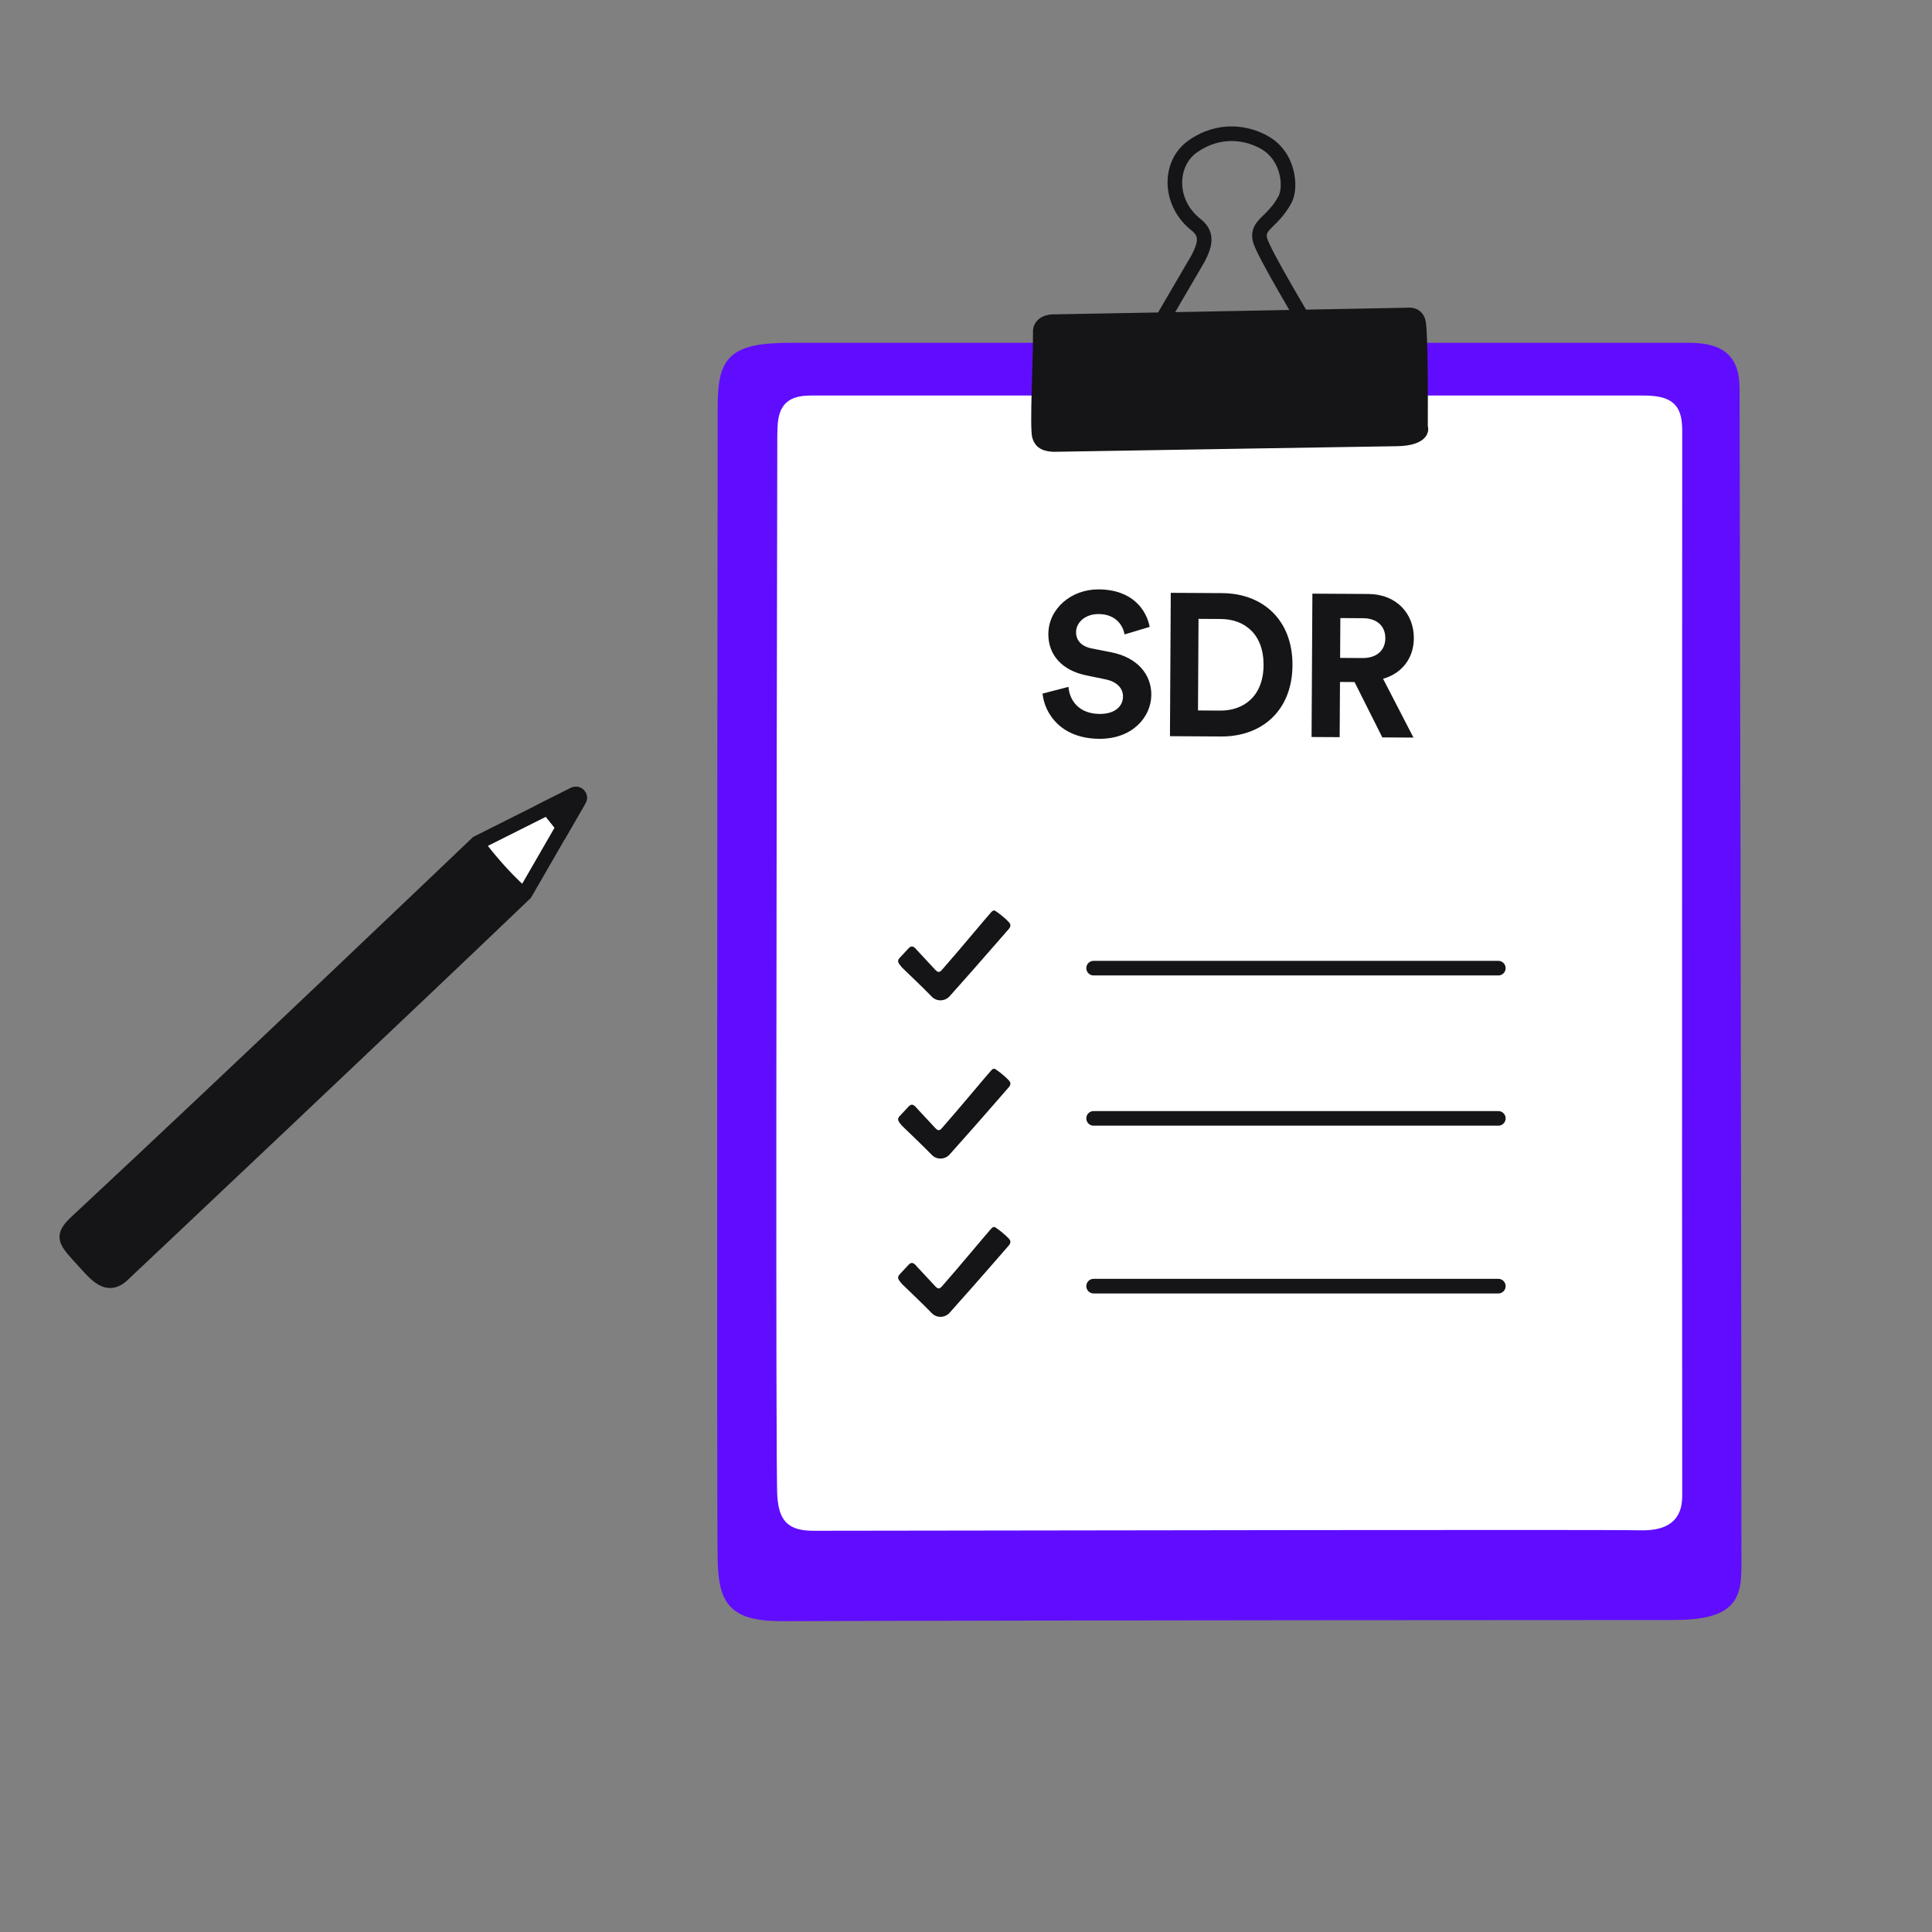 <?xml version="1.0" encoding="UTF-8"?> <svg xmlns="http://www.w3.org/2000/svg" width="172" height="172" viewBox="0 0 172 172" fill="none"><rect x="0" y="0" width="172" height="172" fill="#808080" stroke="none"/><path d="M150.335 31.17L70.424 31.17C64.974 31.17 64.542 32.375 64.542 36.61C64.506 69.218 64.456 135.331 64.542 138.926C64.628 142.521 65.459 143.678 69.668 143.678C93.697 143.592 143.824 143.575 148.879 143.575C154.059 143.575 154.382 142.077 154.382 139.391C154.382 105.2 154.22 37.116 154.22 34.596C154.22 32.075 153.087 31.17 150.335 31.17Z" fill="#600DFF" stroke="#600DFF" stroke-width="1.3" stroke-linecap="round"></path><path d="M146.271 35.863L72.203 35.863C70.086 35.863 69.856 36.752 69.851 38.83C69.786 69.552 69.694 131.436 69.851 133.197C70.008 134.958 70.425 135.629 72.442 135.629C95.891 135.597 143.234 135.513 145.977 135.589C148.72 135.666 149.112 134.463 149.112 133.101C149.079 102.347 149.112 40.363 149.112 38.447C149.112 36.551 148.716 35.863 146.271 35.863Z" fill="white" stroke="white" stroke-width="1.3" stroke-linecap="round"></path><path d="M101.643 30.317C101.462 30.627 101.567 31.025 101.877 31.206C102.187 31.387 102.585 31.282 102.766 30.972L101.643 30.317ZM106.658 23.013L107.22 23.34L107.228 23.326L107.235 23.312L106.658 23.013ZM106.494 20.019L106.093 20.53L106.494 20.019ZM106.165 13.052L105.788 12.523L106.165 13.052ZM112.616 12.707L112.291 13.27L112.616 12.707ZM114.408 17.744L113.833 17.439L114.408 17.744ZM112.168 21.329L111.535 21.476L112.168 21.329ZM117.282 31.757C117.47 32.063 117.87 32.159 118.176 31.971C118.482 31.784 118.578 31.384 118.39 31.078L117.282 31.757ZM102.766 30.972L107.22 23.34L106.097 22.685L101.643 30.317L102.766 30.972ZM107.235 23.312C107.523 22.757 107.822 22.111 107.854 21.454C107.889 20.726 107.597 20.059 106.896 19.508L106.093 20.53C106.49 20.842 106.568 21.116 106.555 21.39C106.538 21.736 106.37 22.156 106.081 22.713L107.235 23.312ZM106.896 19.508C104.669 17.758 104.841 14.791 106.542 13.582L105.788 12.523C103.269 14.313 103.295 18.331 106.093 20.53L106.896 19.508ZM106.542 13.582C108.609 12.113 110.807 12.414 112.291 13.27L112.941 12.145C111.102 11.083 108.345 10.705 105.788 12.523L106.542 13.582ZM112.291 13.27C113.175 13.781 113.675 14.611 113.892 15.455C114.117 16.329 114.012 17.101 113.833 17.439L114.982 18.048C115.36 17.335 115.427 16.206 115.151 15.132C114.867 14.029 114.192 12.867 112.941 12.145L112.291 13.27ZM113.833 17.439C113.338 18.375 112.779 18.856 112.294 19.344C112.061 19.58 111.799 19.861 111.638 20.213C111.463 20.596 111.427 21.01 111.535 21.476L112.801 21.182C112.751 20.964 112.778 20.848 112.82 20.755C112.877 20.631 112.989 20.491 113.217 20.261C113.657 19.818 114.377 19.191 114.982 18.048L113.833 17.439ZM111.535 21.476C111.584 21.683 111.694 21.951 111.821 22.229C111.955 22.52 112.13 22.87 112.335 23.26C112.745 24.041 113.283 25.004 113.865 26.017C115.032 28.046 116.388 30.3 117.282 31.757L118.39 31.078C117.5 29.628 116.151 27.385 114.993 25.37C114.413 24.362 113.885 23.416 113.486 22.657C113.287 22.277 113.123 21.949 113.003 21.687C112.876 21.41 112.817 21.248 112.801 21.182L111.535 21.476Z" fill="#151417"></path><path d="M125.476 27.391C115.056 27.591 94.161 27.989 93.931 27.985C92.589 27.95 92.002 28.725 91.965 29.427C91.981 32.206 91.648 38.032 91.899 38.955C92.197 40.056 93.138 40.197 93.816 40.223C102.918 40.071 121.77 39.759 124.367 39.724C126.964 39.69 127.28 38.511 127.113 37.927C127.13 35.286 127.12 29.738 126.936 28.663C126.753 27.588 125.886 27.367 125.476 27.391Z" fill="#151417"></path><path d="M49.199 71.855C47.346 72.775 44.394 74.234 43.104 74.849C42.799 74.994 42.695 75.405 42.899 75.673L44.37 77.604C44.393 77.634 44.419 77.661 44.448 77.685L46.36 79.279C46.593 79.473 46.944 79.417 47.105 79.159L50.547 73.645C50.65 73.48 50.648 73.271 50.541 73.108L49.84 72.03C49.701 71.818 49.426 71.742 49.199 71.855Z" fill="white"></path><path d="M42.506 75.342L6.337 109.421L5.883 110.694L8.791 114.056H10.336L46.323 79.977L42.506 75.342Z" fill="#151417"></path><path d="M51.559 71.192L50.155 73.625L48.776 71.899L51.117 70.724C51.415 70.574 51.726 70.903 51.559 71.192Z" fill="#151417" stroke="#151417" stroke-width="1.3"></path><path d="M42.494 75.052L42.203 74.471L42.116 74.514L42.045 74.582L42.494 75.052ZM46.747 79.532L47.197 80.001L47.264 79.937L47.31 79.856L46.747 79.532ZM6.815 108.789L6.372 108.314L6.815 108.789ZM7.429 112.241L6.949 112.679L7.429 112.241ZM51.559 71.192L50.996 70.868L51.559 71.192ZM11.351 113.967C12.7 112.699 37.085 89.69 47.197 80.001L46.298 79.062C36.191 88.747 11.809 111.752 10.461 113.02L11.351 113.967ZM42.494 75.052C42.045 74.582 42.045 74.582 42.045 74.582C42.045 74.582 42.045 74.582 42.044 74.582C42.044 74.583 42.043 74.584 42.041 74.585C42.039 74.588 42.035 74.591 42.03 74.596C42.02 74.606 42.005 74.621 41.984 74.64C41.944 74.678 41.884 74.736 41.805 74.811C41.647 74.962 41.414 75.184 41.112 75.473C40.507 76.05 39.627 76.889 38.525 77.939C36.322 80.039 33.232 82.98 29.685 86.347C22.591 93.08 13.674 101.513 6.372 108.314L7.258 109.265C14.564 102.46 23.486 94.023 30.58 87.29C34.127 83.922 37.218 80.98 39.422 78.88C40.524 77.83 41.404 76.991 42.009 76.413C42.312 76.125 42.545 75.902 42.703 75.751C42.782 75.676 42.842 75.618 42.882 75.58C42.903 75.561 42.918 75.546 42.928 75.536C42.933 75.531 42.937 75.528 42.94 75.525C42.941 75.524 42.942 75.523 42.942 75.522C42.943 75.522 42.943 75.522 42.943 75.522C42.943 75.522 42.943 75.522 42.494 75.052ZM47.31 79.856L50.718 73.95L49.592 73.301L46.184 79.207L47.31 79.856ZM50.718 73.95L52.122 71.517L50.996 70.868L49.592 73.301L50.718 73.95ZM50.826 70.143L48.485 71.318L49.068 72.48L51.409 71.305L50.826 70.143ZM48.485 71.318L42.203 74.471L42.786 75.632L49.068 72.48L48.485 71.318ZM50.663 73.22L49.284 71.493L48.268 72.304L49.647 74.031L50.663 73.22ZM10.461 113.02C10.191 113.274 9.997 113.346 9.87 113.362C9.746 113.378 9.601 113.352 9.406 113.242C9.202 113.126 8.978 112.938 8.719 112.678C8.459 112.417 8.203 112.125 7.909 111.803L6.949 112.679C7.219 112.975 7.512 113.308 7.798 113.596C8.087 113.885 8.408 114.171 8.765 114.372C9.129 114.579 9.557 114.713 10.035 114.652C10.51 114.591 10.946 114.348 11.351 113.967L10.461 113.02ZM7.909 111.803C7.496 111.351 7.187 111.018 6.959 110.736C6.726 110.447 6.639 110.282 6.611 110.18C6.595 110.122 6.59 110.069 6.655 109.951C6.737 109.799 6.913 109.586 7.258 109.265L6.372 108.314C6.005 108.655 5.7 108.985 5.513 109.329C5.308 109.706 5.243 110.103 5.357 110.522C5.459 110.896 5.691 111.235 5.947 111.552C6.208 111.875 6.555 112.249 6.949 112.679L7.909 111.803ZM52.122 71.517C52.611 70.67 51.7 69.704 50.826 70.143L51.409 71.305C51.13 71.445 50.84 71.137 50.996 70.868L52.122 71.517Z" fill="#151417"></path><path d="M42.527 75.19C43.153 76.043 44.82 78.106 46.481 79.544" stroke="#151417" stroke-width="1.3" stroke-linecap="round"></path><path d="M102.353 55.809C102.073 54.368 100.896 52.489 97.8 52.471C95.388 52.457 93.344 54.173 93.331 56.441C93.32 58.367 94.626 59.689 96.658 60.115L98.438 60.485C99.427 60.689 99.981 61.268 99.977 62.006C99.972 62.906 99.23 63.568 97.898 63.56C96.098 63.55 95.223 62.41 95.122 61.15L92.814 61.749C93.002 63.568 94.483 65.754 97.867 65.774C100.837 65.791 102.487 63.82 102.498 61.858C102.508 60.058 101.275 58.539 98.956 58.076L97.176 57.724C96.241 57.538 95.794 56.978 95.798 56.276C95.803 55.43 96.599 54.66 97.805 54.667C99.425 54.676 99.995 55.778 100.117 56.481L102.353 55.809ZM106.654 63.25L106.701 55.096L108.699 55.108C110.787 55.12 112.507 56.444 112.491 59.216C112.475 61.988 110.722 63.274 108.634 63.262L106.654 63.25ZM108.711 65.566C112.346 65.587 115.042 63.263 115.065 59.231C115.088 55.199 112.438 52.825 108.802 52.804L104.23 52.778L104.157 65.54L108.711 65.566ZM123.065 65.649L125.837 65.665L123.131 60.429C124.808 59.953 125.859 58.609 125.87 56.827C125.882 54.613 124.308 52.894 121.824 52.88L116.838 52.851L116.765 65.613L119.267 65.627L119.295 60.713L120.591 60.721L123.065 65.649ZM119.307 58.571L119.328 55.025L121.344 55.037C122.604 55.044 123.338 55.75 123.332 56.83C123.326 57.874 122.583 58.59 121.323 58.583L119.307 58.571Z" fill="#151417"></path><path d="M97.361 86.191H133.391" stroke="#151417" stroke-width="1.3" stroke-linecap="round"></path><path d="M97.361 99.566H133.391" stroke="#151417" stroke-width="1.3" stroke-linecap="round"></path><path d="M97.361 114.501H133.391" stroke="#151417" stroke-width="1.3" stroke-linecap="round"></path><path d="M82.938 88.714C82.486 88.228 80.294 86.126 80.294 86.126C79.965 85.736 79.831 85.559 80.095 85.275L80.888 84.425C81.244 84.043 81.483 84.425 81.681 84.637L83.266 86.339C83.533 86.625 83.672 86.552 83.861 86.339C85.182 84.85 87.904 81.574 88.221 81.234C88.464 80.973 88.519 81.021 88.816 81.234C89.014 81.376 89.49 81.744 89.807 82.085C90.124 82.425 89.874 82.628 89.609 82.936C87.891 84.921 84.92 88.288 84.524 88.714C84.127 89.139 83.391 89.199 82.938 88.714Z" fill="#151417"></path><path d="M82.938 102.801C82.486 102.316 80.294 100.214 80.294 100.214C79.965 99.823 79.831 99.647 80.095 99.363L80.888 98.513C81.244 98.13 81.483 98.513 81.681 98.725L83.266 100.427C83.533 100.713 83.672 100.64 83.861 100.427C85.182 98.938 87.904 95.662 88.221 95.322C88.464 95.061 88.519 95.109 88.816 95.322C89.014 95.463 89.49 95.832 89.807 96.172C90.124 96.513 89.874 96.716 89.609 97.023C87.891 99.009 84.92 102.376 84.524 102.801C84.127 103.227 83.391 103.287 82.938 102.801Z" fill="#151417"></path><path d="M82.938 116.89C82.486 116.405 80.294 114.303 80.294 114.303C79.965 113.912 79.831 113.736 80.095 113.452L80.888 112.601C81.244 112.219 81.483 112.601 81.681 112.814L83.266 114.516C83.533 114.802 83.672 114.729 83.861 114.516C85.182 113.027 87.904 109.751 88.221 109.41C88.464 109.15 88.519 109.198 88.816 109.41C89.014 109.552 89.49 109.921 89.807 110.261C90.124 110.602 89.874 110.805 89.609 111.112C87.891 113.098 84.92 116.465 84.524 116.89C84.127 117.316 83.391 117.376 82.938 116.89Z" fill="#151417"></path></svg> 